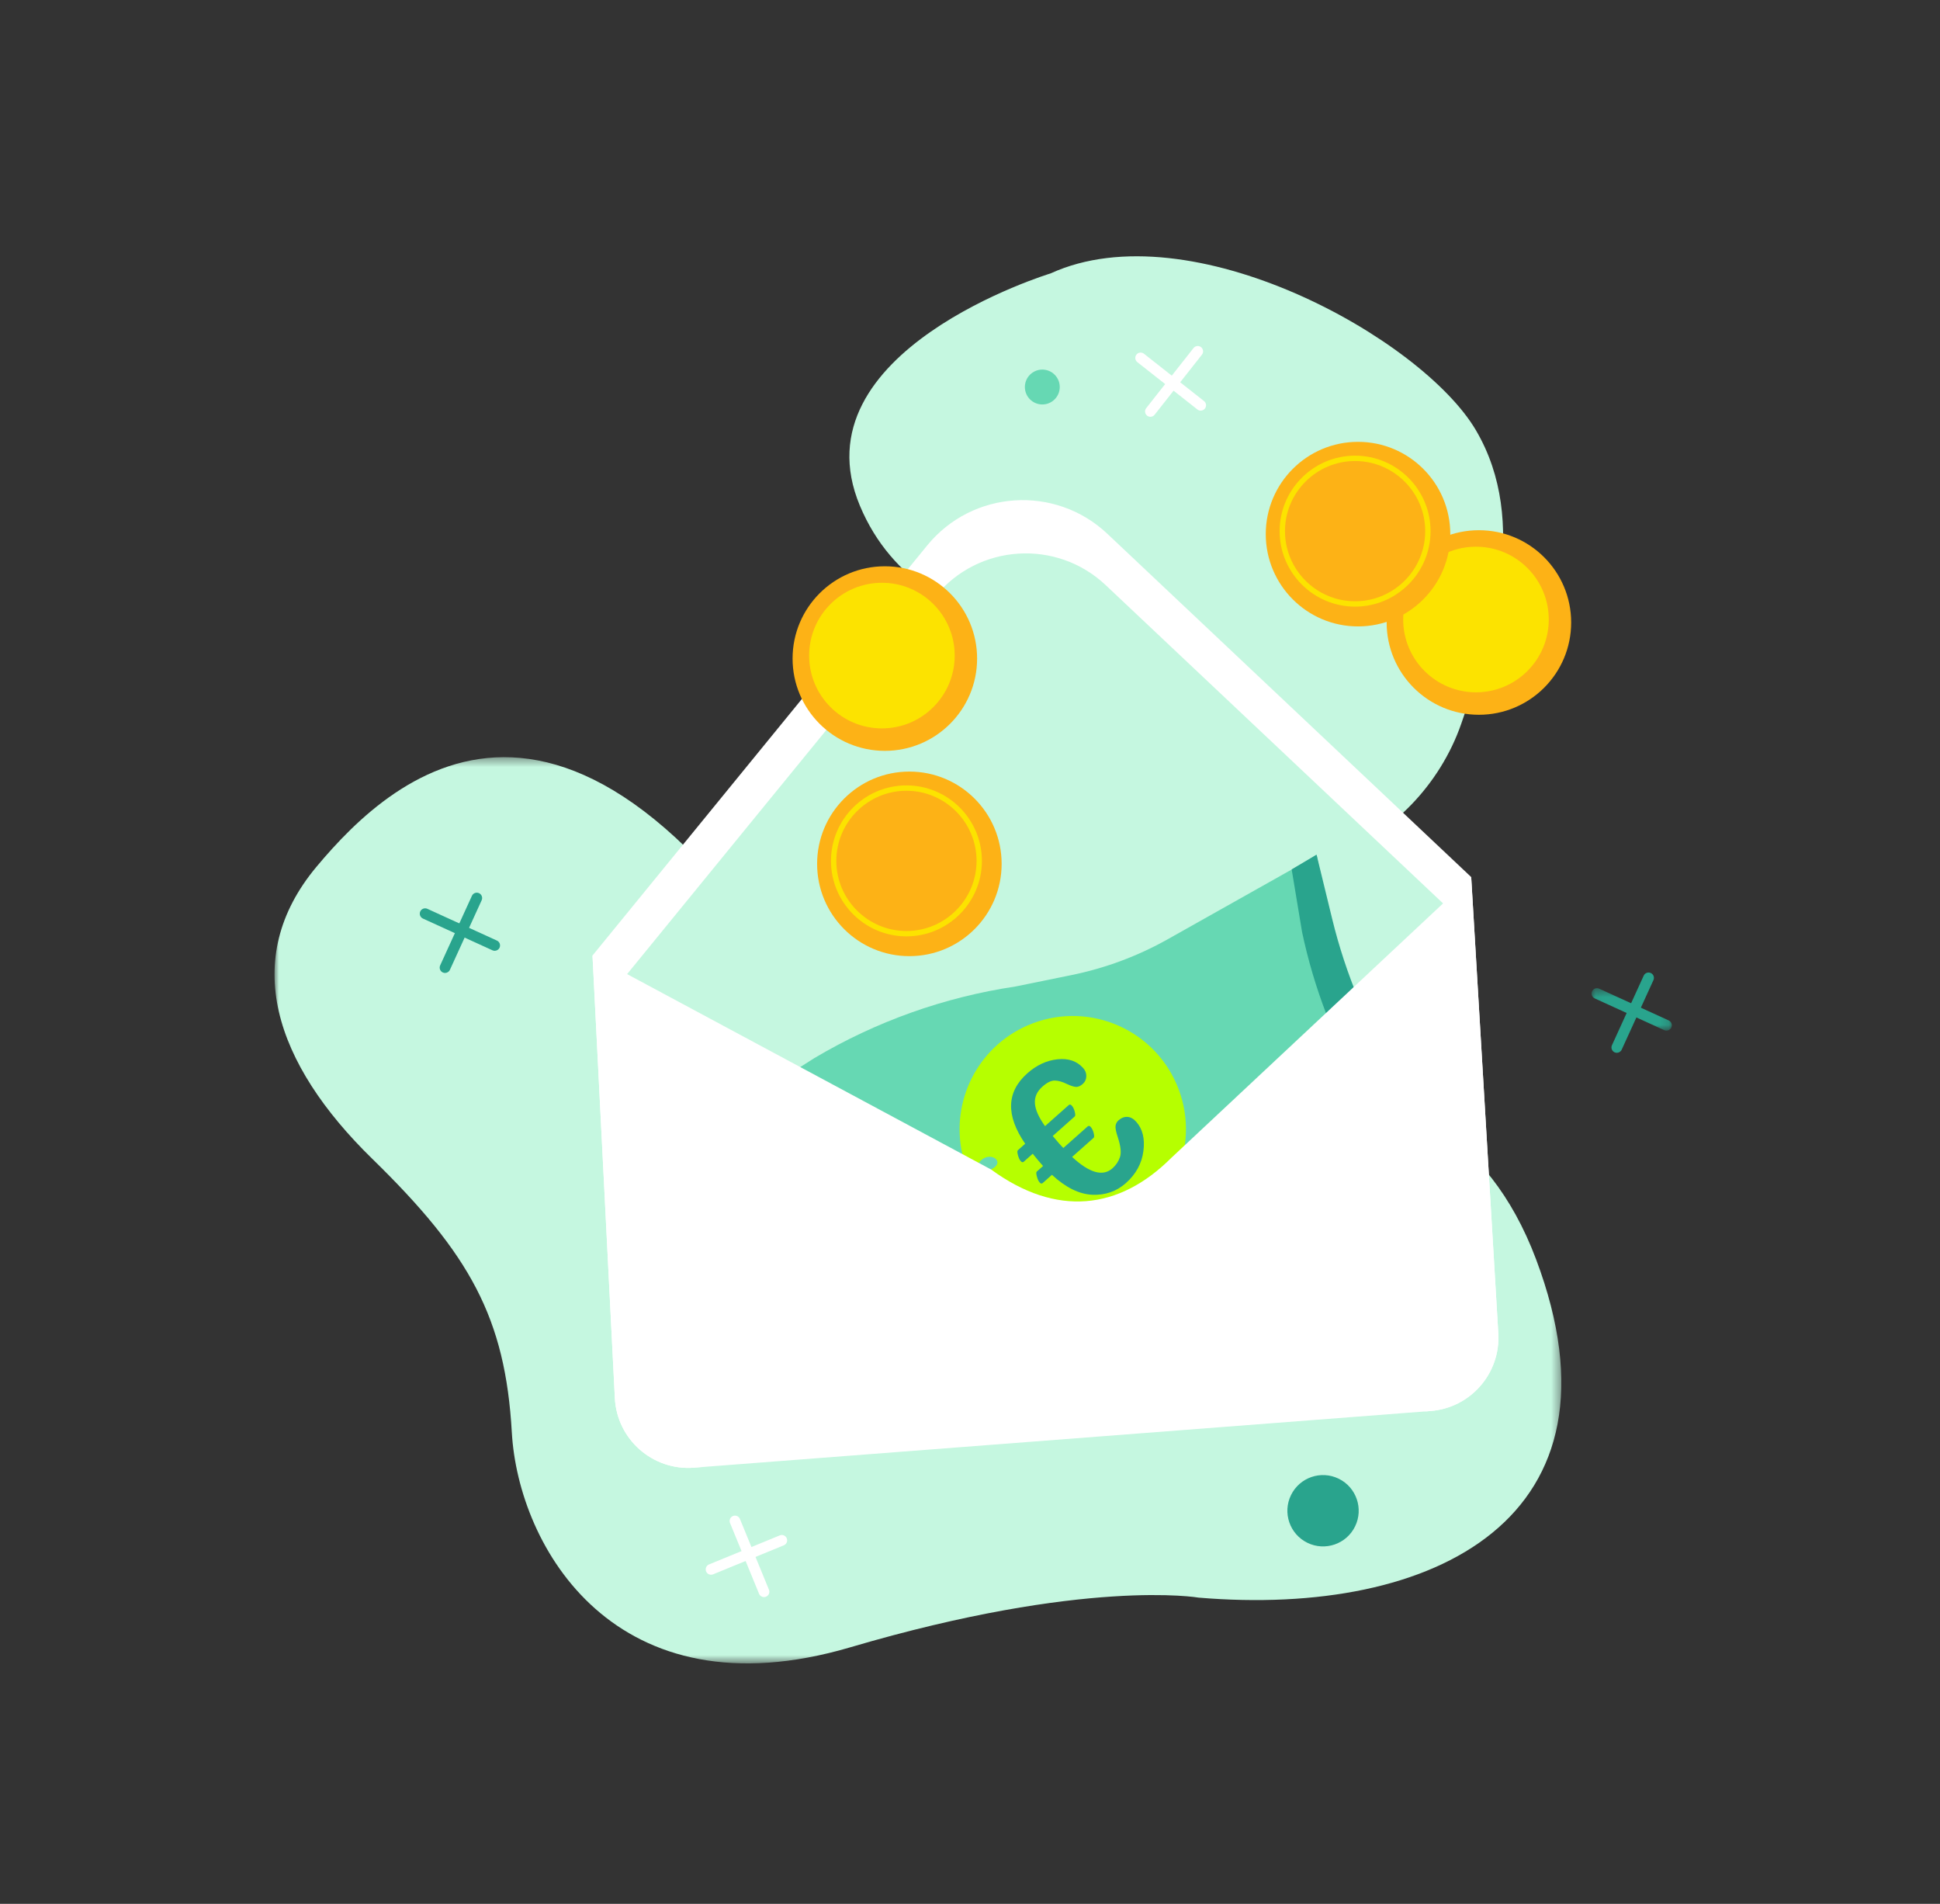<?xml version="1.0" encoding="UTF-8"?>
<svg width="212px" height="208px" viewBox="0 0 212 208" version="1.1" xmlns="http://www.w3.org/2000/svg" xmlns:xlink="http://www.w3.org/1999/xlink">
    <rect x="0" y="0" width="212" height="208" fill="#333333" stroke="none"/>
    <title>elements/illustration/bank/transferencia</title>
    <defs>
        <polygon id="path-1" points="0 0.409 140.619 0.409 140.619 99.416 0 99.416"></polygon>
        <polygon id="path-3" points="0.062 0.499 8.833 0.499 8.833 5.139 0.062 5.139"></polygon>
    </defs>
    <g id="elements/illustration/bank/transferencia" stroke="none" stroke-width="1" fill="none" fill-rule="evenodd">
        <g id="bank/transferencia" transform="translate(30, 28)">
            <path d="M84.804,1.871 C84.804,1.871 56.891,10.35 63.969,27.254 C71.047,44.158 93.042,39.548 101.058,59.151 C108.09,72.441 125.009,64.631 129.698,51.025 C133.013,41.404 137.199,29.06 131.29,19.01 C125.382,8.961 100.086,-5.108 84.804,1.871" id="Fill-1" fill="#C5F7E0"></path>
            <g id="Group-5" transform="translate(0, 54.313)">
                <mask id="mask-2" fill="white">
                    <use xlink:href="#path-1"></use>
                </mask>
                <g id="Clip-4"></g>
                <path d="M100.986,92.23 C100.986,92.23 88.621,90.087 62.921,97.656 C37.222,105.225 26.642,86.692 25.931,74.177 C25.219,61.662 21.352,54.703 10.685,44.293 C0.017,33.884 -3.843,22.461 4.59,12.376 C13.023,2.291 33.619,-16.995 63.025,35.159 C73.102,48.055 96.61,38.654 96.61,38.654 C96.61,38.654 127.219,26.995 137.857,55.261 C148.495,83.527 126.742,94.395 100.986,92.23" id="Fill-3" fill="#C5F7E0" mask="url(#mask-2)"></path>
            </g>
            <path d="M34.747,76.393 L71.318,31.595 C76.265,25.535 85.314,24.945 91.005,30.313 L130.771,67.82 L133.732,117.665 C133.992,122.041 130.697,125.817 126.328,126.154 L45.831,132.346 C41.323,132.692 37.417,129.254 37.189,124.739 L34.747,76.393 Z" id="Fill-6" fill="#FFFFFF"></path>
            <path d="M37.671,79.474 L72.229,37.14 C76.904,31.414 85.455,30.857 90.833,35.93 L128.411,71.372 L131.208,118.474 C131.454,122.61 128.341,126.178 124.211,126.496 L48.145,132.347 C43.885,132.675 40.194,129.425 39.979,125.159 L37.671,79.474 Z" id="Fill-8" fill="#C5F7E0"></path>
            <path d="M128.182,98.292 L114.201,106.368 C110.907,108.271 107.333,109.643 103.611,110.432 L97.075,111.819 L95.585,112.068 C88.308,113.281 81.315,115.814 74.949,119.542 L62.338,126.925 L58.713,113.043 C57.841,109.706 56.415,106.54 54.493,103.677 L48.057,94.085 L50.786,92.802 L59.005,87.59 C65.746,83.59 73.199,80.938 80.951,79.78 L87.112,78.524 C90.795,77.772 94.34,76.451 97.618,74.608 L113.9,65.452 L114.22,67.429 C115.865,77.6 119.938,87.225 126.093,95.488 L128.182,98.292 Z" id="Fill-10" fill="#66D8B3"></path>
            <path d="M124.987,100.132 L128.187,98.29 L122.777,89.563 C119.482,84.247 117.051,78.444 115.573,72.367 L113.87,65.368 L111.152,66.985 L112.289,73.829 C113.587,79.96 115.85,85.844 118.994,91.266 L124.987,100.132 Z" id="Fill-12" fill="#29A48D"></path>
            <path d="M77.564,103.083 C80.964,107.348 86.921,108.986 92.162,106.706 C98.425,103.983 101.293,96.698 98.57,90.435 C95.847,84.172 88.562,81.303 82.299,84.027 C76.78,86.427 73.896,92.371 75.154,98.035 C75.154,98.035 75.84,100.626 77.97,99.893 C80.1,99.16 78.435,97.719 77.266,98.717 C75.574,100.162 77.564,103.083 77.564,103.083" id="Fill-14" fill="#B6FF00"></path>
            <path d="M87.158,98.396 C89.052,100.154 90.522,100.568 91.567,99.641 C91.958,99.293 92.233,98.883 92.39,98.407 C92.547,97.932 92.47,97.215 92.156,96.258 C91.949,95.636 91.868,95.21 91.909,94.975 C91.951,94.742 92.052,94.555 92.213,94.412 C92.534,94.127 92.868,93.997 93.21,94.021 C93.555,94.048 93.873,94.226 94.168,94.559 C94.868,95.346 95.128,96.417 94.947,97.768 C94.769,99.12 94.13,100.283 93.031,101.258 C92.002,102.171 90.772,102.593 89.344,102.527 C87.913,102.458 86.451,101.733 84.955,100.351 L83.934,101.257 C83.838,101.342 83.729,101.316 83.604,101.176 C83.486,101.042 83.387,100.829 83.308,100.534 C83.228,100.239 83.224,100.063 83.294,100 L83.985,99.387 L83.728,99.098 C83.518,98.862 83.228,98.513 82.855,98.048 L81.866,98.926 C81.769,99.012 81.662,98.987 81.543,98.853 C81.419,98.714 81.318,98.499 81.239,98.204 C81.16,97.909 81.155,97.732 81.225,97.67 L82.029,96.956 C79.899,93.856 79.979,91.291 82.267,89.26 C83.273,88.366 84.373,87.856 85.562,87.728 C86.752,87.6 87.69,87.924 88.375,88.695 C88.607,88.957 88.72,89.256 88.709,89.59 C88.7,89.924 88.572,90.201 88.325,90.419 C88.052,90.662 87.792,90.77 87.541,90.742 C87.291,90.714 86.976,90.611 86.597,90.431 C86.103,90.188 85.66,90.061 85.269,90.052 C84.875,90.04 84.422,90.264 83.907,90.72 C83.319,91.243 83.047,91.852 83.094,92.548 C83.142,93.244 83.51,94.071 84.199,95.031 L86.787,92.734 C86.894,92.639 87.009,92.66 87.133,92.8 C87.266,92.95 87.37,93.167 87.444,93.449 C87.519,93.733 87.518,93.909 87.444,93.975 L85.041,96.108 L85.724,96.91 C85.938,97.151 86.097,97.32 86.203,97.418 L88.855,95.065 C88.962,94.97 89.076,94.989 89.194,95.122 C89.333,95.279 89.438,95.498 89.512,95.78 C89.587,96.064 89.587,96.239 89.512,96.306 L87.158,98.396 Z" id="Fill-16" fill="#29A48D"></path>
            <path d="M72.425,113.888 C73.157,115.571 72.222,117.601 70.336,118.421 C68.451,119.24 66.329,118.541 65.596,116.857 C64.864,115.174 65.799,113.144 67.685,112.324 C69.571,111.505 71.692,112.204 72.425,113.888" id="Fill-18" fill="#29A48D"></path>
            <path d="M34.747,76.393 L78.314,99.775 C85.427,104.972 92.286,104.209 98.001,98.494 L130.771,67.82 L133.732,117.665 C133.992,122.041 130.697,125.817 126.328,126.154 L45.831,132.346 C41.323,132.692 37.417,129.254 37.189,124.739 L34.747,76.393 Z" id="Fill-20" fill="#FFFFFF"></path>
            <path d="M141.694,40.008 C141.694,45.575 137.18,50.09 131.612,50.09 C126.044,50.09 121.53,45.575 121.53,40.008 C121.53,34.44 126.044,29.926 131.612,29.926 C137.18,29.926 141.694,34.44 141.694,40.008" id="Fill-22" fill="#FDB216"></path>
            <path d="M139.246,39.682 C139.246,44.075 135.685,47.636 131.292,47.636 C126.9,47.636 123.339,44.075 123.339,39.682 C123.339,35.289 126.9,31.728 131.292,31.728 C135.685,31.728 139.246,35.289 139.246,39.682" id="Fill-24" fill="#FCE300"></path>
            <path d="M79.457,66.378 C79.457,71.946 74.943,76.46 69.375,76.46 C63.807,76.46 59.293,71.946 59.293,66.378 C59.293,60.81 63.807,56.296 69.375,56.296 C74.943,56.296 79.457,60.81 79.457,66.378" id="Fill-26" fill="#FDB216"></path>
            <path d="M69.055,58.391 C64.83,58.391 61.393,61.828 61.393,66.053 C61.393,70.277 64.83,73.713 69.055,73.713 C73.279,73.713 76.716,70.277 76.716,66.053 C76.716,61.828 73.279,58.391 69.055,58.391 M69.055,74.298 C64.508,74.298 60.808,70.599 60.808,66.053 C60.808,61.505 64.508,57.806 69.055,57.806 C73.601,57.806 77.301,61.505 77.301,66.053 C77.301,70.599 73.601,74.298 69.055,74.298" id="Fill-28" fill="#FCE300"></path>
            <path d="M76.776,43.949 C76.776,49.517 72.262,54.031 66.694,54.031 C61.126,54.031 56.612,49.517 56.612,43.949 C56.612,38.381 61.126,33.867 66.694,33.867 C72.262,33.867 76.776,38.381 76.776,43.949" id="Fill-30" fill="#FDB216"></path>
            <path d="M74.328,43.623 C74.328,48.016 70.767,51.577 66.374,51.577 C61.982,51.577 58.421,48.016 58.421,43.623 C58.421,39.23 61.982,35.669 66.374,35.669 C70.767,35.669 74.328,39.23 74.328,43.623" id="Fill-32" fill="#FCE300"></path>
            <path d="M128.485,30.354 C128.485,35.922 123.971,40.436 118.403,40.436 C112.834,40.436 108.321,35.922 108.321,30.354 C108.321,24.787 112.834,20.272 118.403,20.272 C123.971,20.272 128.485,24.787 128.485,30.354" id="Fill-34" fill="#FDB216"></path>
            <path d="M118.082,22.367 C113.858,22.367 110.421,25.804 110.421,30.029 C110.421,34.253 113.858,37.689 118.082,37.689 C122.307,37.689 125.744,34.253 125.744,30.029 C125.744,25.804 122.307,22.367 118.082,22.367 M118.082,38.274 C113.536,38.274 109.836,34.575 109.836,30.029 C109.836,25.481 113.536,21.782 118.082,21.782 C122.629,21.782 126.329,25.481 126.329,30.029 C126.329,34.575 122.629,38.274 118.082,38.274" id="Fill-36" fill="#FCE300"></path>
            <path d="M101.21,16.861 C101.083,16.861 100.956,16.82 100.849,16.735 L94.285,11.563 C94.032,11.363 93.988,10.996 94.188,10.742 C94.388,10.489 94.755,10.445 95.009,10.645 L101.573,15.817 C101.826,16.017 101.87,16.385 101.67,16.638 C101.554,16.784 101.383,16.861 101.21,16.861" id="Fill-38" fill="#FFFFFF"></path>
            <path d="M95.714,17.534 C95.587,17.534 95.46,17.494 95.353,17.409 C95.099,17.209 95.056,16.841 95.256,16.588 L100.428,10.023 C100.628,9.771 100.995,9.727 101.249,9.926 C101.502,10.126 101.546,10.494 101.346,10.748 L96.174,17.312 C96.059,17.458 95.887,17.534 95.714,17.534" id="Fill-40" fill="#FFFFFF"></path>
            <path d="M18.632,78.297 C18.551,78.297 18.469,78.28 18.39,78.244 C18.096,78.111 17.967,77.763 18.1,77.47 L21.571,69.868 C21.705,69.574 22.051,69.446 22.346,69.578 C22.64,69.712 22.769,70.06 22.636,70.353 L19.165,77.955 C19.067,78.17 18.854,78.297 18.632,78.297" id="Fill-42" fill="#29A48D"></path>
            <path d="M24.059,75.876 C23.977,75.876 23.895,75.859 23.817,75.823 L16.215,72.353 C15.921,72.218 15.791,71.871 15.925,71.577 C16.059,71.283 16.405,71.156 16.7,71.288 L24.302,74.759 C24.596,74.893 24.725,75.24 24.591,75.534 C24.493,75.749 24.281,75.876 24.059,75.876" id="Fill-44" fill="#29A48D"></path>
            <path d="M146.682,87.02 C146.601,87.02 146.519,87.003 146.44,86.967 C146.146,86.833 146.017,86.486 146.151,86.193 L149.621,78.591 C149.755,78.297 150.101,78.168 150.396,78.302 C150.69,78.436 150.819,78.783 150.686,79.077 L147.215,86.678 C147.117,86.893 146.904,87.02 146.682,87.02" id="Fill-46" fill="#29A48D"></path>
            <g id="Group-50" transform="translate(143.861, 79.46)">
                <mask id="mask-4" fill="white">
                    <use xlink:href="#path-3"></use>
                </mask>
                <g id="Clip-49"></g>
                <path d="M8.248,5.139 C8.167,5.139 8.085,5.122 8.006,5.086 L0.404,1.616 C0.11,1.482 -0.019,1.134 0.115,0.841 C0.248,0.546 0.595,0.42 0.889,0.551 L8.491,4.022 C8.785,4.156 8.915,4.503 8.781,4.797 C8.682,5.012 8.47,5.139 8.248,5.139" id="Fill-48" fill="#29A48D" mask="url(#mask-4)"></path>
            </g>
            <path d="M112.869,140.552 C110.935,139.607 110.134,137.274 111.079,135.34 C112.024,133.406 114.358,132.605 116.292,133.55 C118.224,134.495 119.026,136.829 118.081,138.762 C117.136,140.695 114.803,141.497 112.869,140.552" id="Fill-51" fill="#29A48D"></path>
            <path d="M53.489,146.485 C53.258,146.485 53.04,146.349 52.948,146.123 L49.776,138.392 C49.654,138.092 49.797,137.751 50.095,137.628 C50.395,137.505 50.736,137.648 50.858,137.947 L54.03,145.678 C54.153,145.978 54.01,146.319 53.711,146.441 C53.638,146.472 53.563,146.485 53.489,146.485" id="Fill-53" fill="#FFFFFF"></path>
            <path d="M47.703,144.042 C47.473,144.042 47.254,143.906 47.162,143.679 C47.039,143.38 47.182,143.039 47.481,142.916 L55.212,139.744 C55.512,139.62 55.853,139.765 55.975,140.063 C56.097,140.362 55.955,140.704 55.656,140.826 L47.925,143.998 C47.852,144.029 47.777,144.042 47.703,144.042" id="Fill-55" fill="#FFFFFF"></path>
            <path d="M85.808,14.283 C85.808,15.335 84.954,16.188 83.902,16.188 C82.85,16.188 81.997,15.335 81.997,14.283 C81.997,13.231 82.85,12.377 83.902,12.377 C84.954,12.377 85.808,13.231 85.808,14.283" id="Fill-57" fill="#66D8B3"></path>
        </g>
    </g>
</svg>